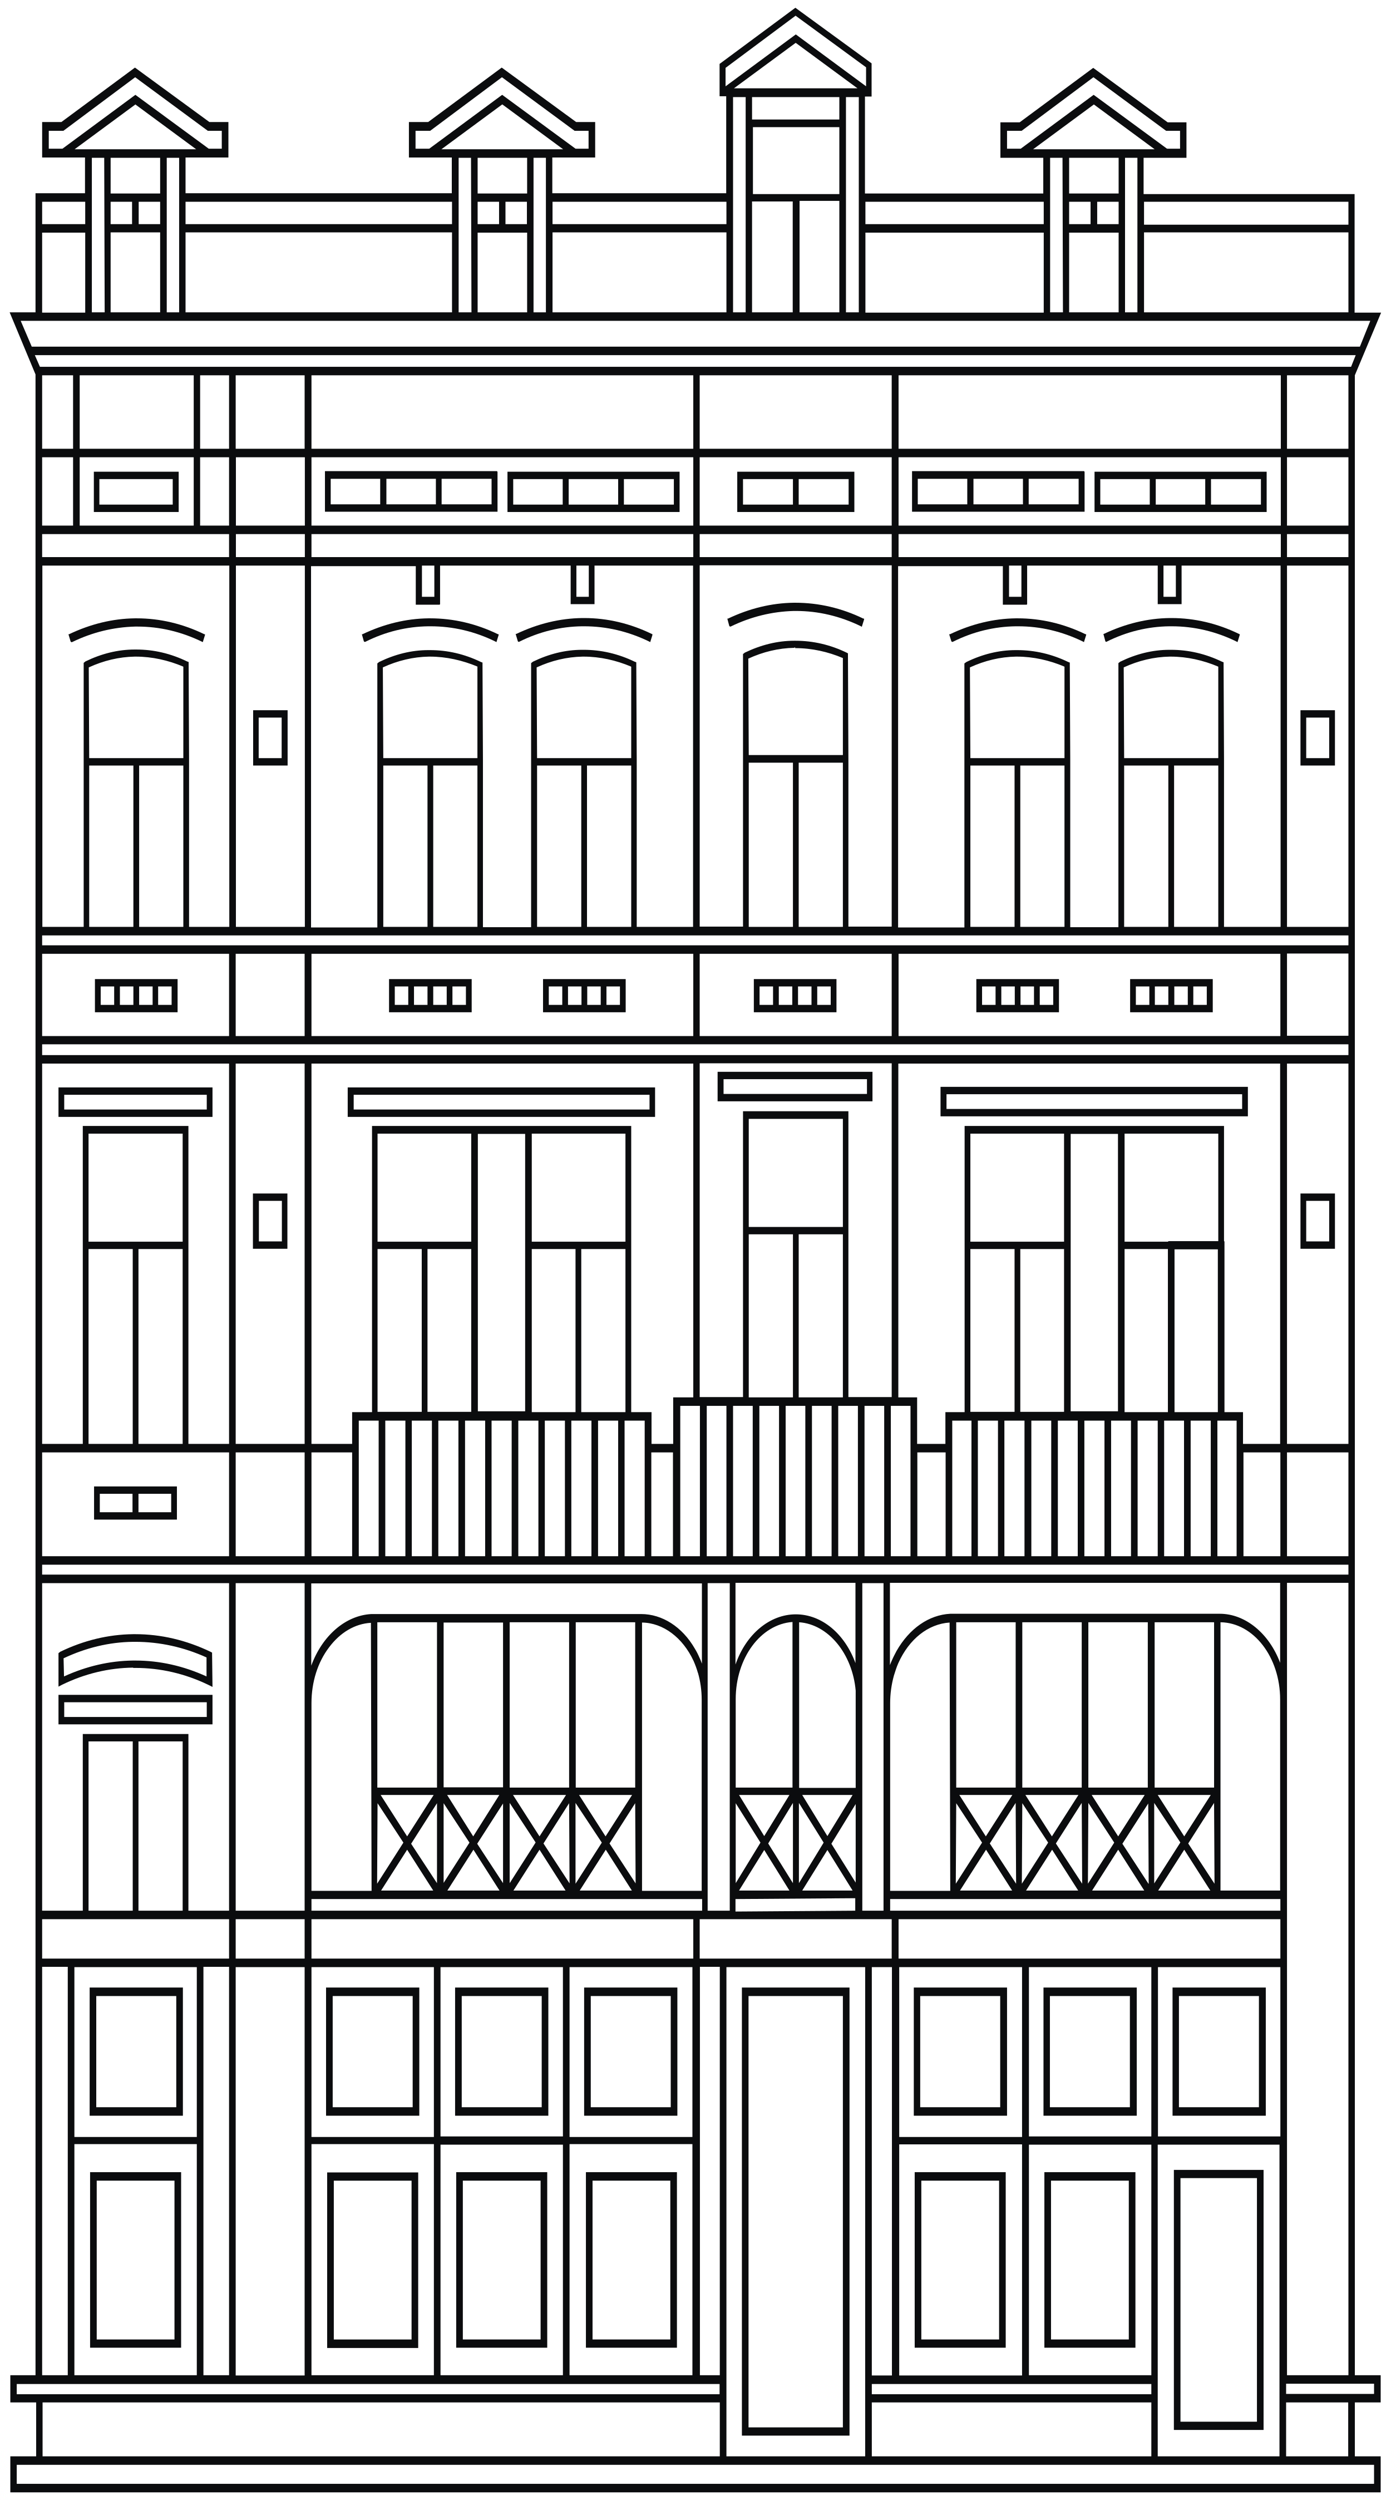 <svg width="64" height="115" viewBox="0 0 64 115" fill="none" xmlns="http://www.w3.org/2000/svg">
<path d="M0.77 114.251V113.377H63.22V114.251M1.908 16.872H1.837L1.603 16.337H62.376L62.163 16.872H1.908ZM62.041 109.255H59.215V72.808H62.041V109.255ZM59.174 110.507H62.031V112.986H59.174V110.507ZM33.118 112.986H1.959V110.507H33.118V112.986ZM33.118 110.129H0.77V109.66H33.108V110.129H33.118ZM10.539 90.092H1.939V88.279H10.539V90.092ZM10.539 109.255H9.36V90.471H10.539V109.255ZM10.539 87.888H8.669V79.761H3.809V87.888H1.939V72.821H10.539V87.888ZM8.404 87.888H6.371V80.1H8.404V87.888ZM6.107 87.888H4.074V80.1H6.107V87.888ZM3.118 109.255H1.939V90.471H3.118V109.255ZM9.055 98.297H3.423V90.484H9.055V98.297ZM9.055 109.255H3.423V98.624H9.055V109.255ZM39.37 76.526C38.872 75.143 37.805 74.256 36.615 74.256C35.426 74.256 34.328 75.156 33.84 76.565V72.808H39.36V76.513L39.37 76.526ZM39.37 77.752V82.239H36.768V74.621C38.1 74.712 39.218 76.056 39.37 77.765M39.228 82.565L38.069 84.457L36.91 82.565H39.228ZM37.896 84.757L36.758 86.622V82.931L37.896 84.757ZM39.228 86.962H36.91L38.069 85.096L39.228 86.962ZM39.37 82.97V86.596L38.252 84.809L39.37 82.983V82.97ZM36.321 86.962H34.003L35.162 85.096L36.321 86.962ZM36.463 74.608V82.226H33.85V78.156C33.85 76.265 34.999 74.712 36.463 74.608ZM36.321 82.565L35.162 84.457L34.003 82.565H36.321ZM36.483 82.931V86.622L35.345 84.796L36.483 82.931ZM33.85 86.622V82.944L34.989 84.757L33.85 86.622ZM33.83 87.353L39.35 87.314V87.888L33.84 87.927V87.353H33.83ZM58.869 112.986H53.267V98.65H58.869V112.986ZM58.91 98.271H53.278V90.484H58.91V98.271ZM52.973 98.271H47.341V90.484H52.973V98.271ZM52.973 109.255H47.341V98.65H52.973V109.255ZM52.973 112.986H40.112V110.507H52.973V112.986ZM40.112 90.484H41.038V109.268H40.112V90.484ZM52.973 110.129H40.112V109.66H52.973V110.129ZM41.343 90.092V88.279H58.91V90.092H41.343ZM47.025 98.297H41.373V90.484H47.025V98.297ZM47.025 98.624V109.268H41.373V98.637H47.025V98.624ZM58.91 87.888H40.956V87.353H58.91V87.888ZM41.332 76.5C41.831 75.391 42.705 74.699 43.691 74.634L43.721 86.975H40.956V78.339C40.956 77.908 41.017 77.478 41.129 77.073C41.19 76.878 41.251 76.682 41.332 76.5ZM56.134 74.23H43.721C42.735 74.282 41.841 74.908 41.251 75.939C41.17 76.095 41.099 76.226 41.038 76.369C41.007 76.434 40.977 76.513 40.946 76.591V72.808H58.899V76.487C58.391 75.13 57.293 74.23 56.124 74.23M56.165 74.621C57.679 74.647 58.899 76.226 58.899 78.169V86.962H56.155V74.621H56.165ZM45.368 85.083L46.568 86.962H44.169L45.368 85.083ZM43.996 74.621H46.731V82.226H43.996V74.621ZM46.578 82.565L45.358 84.47L44.138 82.565H46.568H46.578ZM46.751 86.648L45.541 84.796L46.731 82.931L46.751 86.635V86.648ZM45.185 84.757L43.976 86.648L43.996 82.944L45.185 84.757ZM48.225 84.757L47.015 86.648L47.036 82.944L48.225 84.757ZM49.618 82.565L48.398 84.47L47.178 82.565H49.608H49.618ZM47.036 74.621H49.77V82.226H47.036V74.621ZM48.408 85.083L49.608 86.962H47.208L48.408 85.083ZM49.791 86.648L48.581 84.796L49.77 82.931L49.791 86.635V86.648ZM51.265 84.757L50.055 86.648L50.075 82.931L51.265 84.757ZM52.668 82.565L51.448 84.47L50.228 82.565H52.657H52.668ZM50.075 74.621H52.81V82.226H50.075V74.621ZM51.448 85.083L52.647 86.962H50.248L51.448 85.083ZM52.84 86.648L51.641 84.809L52.83 82.957L52.851 86.648H52.84ZM54.304 84.757L53.105 86.635V82.931L54.304 84.744V84.757ZM53.125 74.621H55.86V82.226H53.125V74.621ZM55.707 82.565L54.487 84.47L53.267 82.565H55.697H55.707ZM54.487 85.083L55.687 86.962H53.288L54.487 85.083ZM55.88 86.648L54.67 84.796L55.86 82.931L55.88 86.635V86.648ZM32.193 88.279H41.027V90.092H32.193V88.279ZM32.295 87.888H14.331V87.353H32.305V87.888H32.295ZM17.066 74.634L17.096 86.975H14.331V78.339C14.331 77.374 14.616 76.46 15.145 75.769C15.653 75.091 16.334 74.686 17.066 74.647M32.295 76.526C32.264 76.434 32.224 76.33 32.183 76.252C32.122 76.108 32.051 75.965 31.969 75.834C31.39 74.83 30.465 74.243 29.499 74.243H17.086C15.897 74.308 14.829 75.234 14.321 76.617V72.834H32.295V76.552V76.526ZM20.106 82.226H17.361V74.621H20.106V82.226ZM18.733 85.083L19.933 86.962H17.534L18.733 85.083ZM19.953 82.565L18.733 84.47L17.513 82.565H19.943H19.953ZM20.106 82.944V86.622L18.916 84.809L20.106 82.944ZM18.56 84.757L17.351 86.648L17.371 82.944L18.56 84.757ZM23.145 82.213H20.411V74.634H23.145V82.213ZM21.6 84.757L20.411 86.609V82.944L21.6 84.757ZM20.573 82.565H22.973L21.773 84.47L20.573 82.565ZM21.783 85.083L22.983 86.962H20.583L21.783 85.083ZM23.145 82.944V86.622L21.956 84.809L23.145 82.957V82.944ZM24.64 84.757L23.45 86.622V86.427V82.931L24.64 84.744V84.757ZM26.043 82.565L24.823 84.47L23.603 82.565H26.032H26.043ZM23.45 74.621H26.185V82.226H23.45V74.621ZM26.022 86.962H23.623L24.823 85.083L26.022 86.962ZM26.215 86.648L25.006 84.796L26.185 82.944L26.205 86.648H26.215ZM27.689 84.757L26.48 86.648V82.931L27.689 84.757ZM29.082 82.565L27.862 84.47L26.642 82.565H29.072H29.082ZM26.49 74.621H29.225V82.226H26.49V74.621ZM27.872 85.083L29.072 86.962H26.673L27.872 85.083ZM29.255 86.648L28.045 84.796L29.225 82.944L29.245 86.635L29.255 86.648ZM32.112 76.943C32.224 77.334 32.285 77.752 32.285 78.182V86.975H29.54V74.634C30.516 74.647 31.41 75.326 31.909 76.395C31.99 76.578 32.061 76.773 32.112 76.956M33.118 109.255H32.203V90.471H33.118V109.255ZM31.888 90.092H14.331V88.279H31.898V90.092H31.888ZM31.858 109.255H26.205V98.624H31.858V109.255ZM31.858 90.484V98.297H26.205V90.484H31.858ZM25.9 98.271H20.268V90.484H25.9V98.271ZM25.9 109.255H20.268V98.65H25.9V109.255ZM14.331 90.484H19.963V98.297H14.331V90.484ZM14.331 109.255V98.624H19.963V109.255H14.331ZM39.807 112.986H33.423V90.484H39.807V112.986ZM39.675 72.821H40.651V87.888H39.675V72.821ZM32.559 72.821H33.576V87.888H32.559V72.821ZM10.844 90.484H14.016V109.268H10.844V90.484ZM10.844 88.279H14.016V90.092H10.844V88.279ZM10.844 72.821H14.016V87.888H10.844V72.821ZM14.331 24.568H31.898V25.625H14.331V24.568ZM26.744 42.635H24.711V35.213H26.744V42.635ZM29.042 30.673V34.873H24.711L24.691 30.699C25.372 30.386 26.083 30.216 26.805 30.203H26.856C27.608 30.203 28.35 30.373 29.031 30.66M19.669 42.635H17.635V35.213H19.669V42.635ZM21.966 30.673V34.873H17.635L17.615 30.699C18.296 30.386 19.008 30.216 19.73 30.203H19.78C20.533 30.203 21.275 30.373 21.966 30.66M26.52 26.016H27.09V27.451H26.52V26.016ZM19.414 26.016H19.984V27.451H19.414V26.016ZM20.248 27.79V26.016H26.256V27.79H27.354V26.016H31.888V42.635H29.296V34.913L29.275 30.464L29.204 30.438C28.452 30.073 27.659 29.89 26.856 29.89H26.785C26.002 29.89 25.239 30.086 24.518 30.438L24.436 30.503V42.648H22.22V34.926L22.2 30.477L22.129 30.451C21.376 30.086 20.594 29.904 19.78 29.904H19.709C18.926 29.904 18.164 30.099 17.442 30.451L17.361 30.517V42.661H14.311V26.042H19.13V27.816H20.228L20.248 27.79ZM21.966 42.635H19.933V35.213H21.966V42.635ZM29.042 42.635H27.008V35.213H29.042V42.635ZM14.331 21.033H31.898V24.177H14.331V21.033ZM14.331 17.263H31.898V20.642H14.331V17.263ZM10.844 17.263H14.016V20.642H10.844V17.263ZM14.026 24.177H10.854V21.033H14.026V24.177ZM14.026 25.625H10.854V24.568H14.026V25.625ZM14.026 42.635H10.854V26.016H14.026V42.635ZM6.137 42.635H4.104V35.213H6.137V42.635ZM8.435 30.673V34.873H4.104L4.084 30.699C4.765 30.386 5.477 30.216 6.198 30.203H6.249C7.002 30.203 7.744 30.373 8.425 30.66M8.679 30.451L8.608 30.425C7.855 30.06 7.073 29.877 6.27 29.877H6.198C5.416 29.877 4.653 30.073 3.931 30.425L3.85 30.491V42.635H1.949V26.016H10.55V42.635H8.699V34.913L8.679 30.464V30.451ZM8.435 42.635H6.402V35.213H8.435V42.635ZM1.939 24.568H10.539V25.625H1.939V24.568ZM9.208 21.033H10.539V24.177H9.208V21.033ZM9.208 17.263H10.539V20.642H9.208V17.263ZM3.667 21.033H8.913V24.177H3.667V21.033ZM3.667 17.263H8.913V20.642H3.667V17.263ZM1.939 21.033H3.362V24.177H1.939V21.033ZM1.939 17.263H3.362V20.642H1.939V17.263ZM1.939 43.027H62.041V43.483H1.939V43.027ZM62.041 47.644H59.215V43.861H62.041V47.644ZM1.939 43.874H10.539V47.657H1.939V43.874ZM10.844 43.874H14.016V47.657H10.844V43.874ZM14.331 43.874H31.898V47.657H14.331V43.874ZM32.193 43.874H41.027V47.657H32.193V43.874ZM41.343 43.874H58.91V47.657H41.343V43.874ZM62.041 48.532H1.939V48.036H62.041V48.532ZM62.041 66.416H59.215V48.923H62.041V66.416ZM62.041 71.582H59.215V66.807H62.041V71.582ZM14.331 66.807H16.202V71.582H14.331V66.807ZM31.299 64.668H32.203V71.582H31.299V64.668ZM30.963 71.582H29.967V66.807H30.963V71.582ZM17.422 71.582H16.507V65.346H17.422V71.582ZM21.681 57.115H17.371V52.145H21.681V57.115ZM19.404 64.942H17.371V57.454H19.404V64.942ZM19.872 71.582H18.947V65.346H19.872V71.582ZM21.681 64.942H19.669V57.454H21.681V64.942ZM22.322 71.582H21.397V65.346H22.322V71.582ZM24.162 64.916H21.986V52.158H24.162V64.916ZM24.772 71.582H23.847V65.346H24.772V71.582ZM28.777 57.115H24.467V52.145H28.777V57.115ZM26.48 64.955H24.467V57.454H26.48V64.955ZM27.212 71.582H26.287V65.346H27.212V71.582ZM28.777 64.955H26.744V57.454H28.777V64.955ZM29.662 71.582H28.737V65.346H29.662V71.582ZM29.042 64.955V51.793H17.117V64.955H16.202V66.416H14.331V48.923H31.898V64.277H30.973V66.416H29.977V64.955H29.052H29.042ZM18.652 71.582H17.727V65.346H18.652V71.582ZM21.092 71.582H20.167V65.346H21.092V71.582ZM23.542 71.582H22.617V65.346H23.542V71.582ZM25.992 71.582H25.067V65.346H25.992V71.582ZM28.442 71.582H27.517V65.346H28.442V71.582ZM40.987 64.668H41.892V71.582H40.987V64.668ZM34.633 71.582H33.728V64.668H34.633V71.582ZM38.781 56.437H34.45V51.467H38.781V56.437ZM36.483 64.277H34.45V56.776H36.483V64.277ZM37.053 71.582H36.148V64.668H37.053V71.582ZM38.781 64.277H36.748V56.776H38.781V64.277ZM39.472 71.582H38.567V64.668H39.472V71.582ZM34.186 51.114V64.263H32.193V48.91H41.027V64.263H39.035V51.114H34.175H34.186ZM33.423 71.582H32.518V64.668H33.423V71.582ZM35.843 71.582H34.938V64.668H35.843V71.582ZM38.262 71.582H37.358V64.668H38.262V71.582ZM40.682 71.582H39.777V64.668H40.682V71.582ZM58.91 71.582H57.212V66.807H58.91V71.582ZM43.508 71.582H42.207V66.807H43.508V71.582ZM56.012 65.346H56.897V71.582H56.012V65.346ZM53.735 57.115H51.742V52.145H56.053V57.089H53.766L53.735 57.115ZM44.697 71.582H43.813V65.346H44.697V71.582ZM48.957 57.115H44.647V52.145H48.957V57.115ZM46.68 64.942H44.647V57.454H46.68V64.942ZM47.137 71.582H46.212V65.346H47.137V71.582ZM48.957 64.942H46.944V57.454H48.957V64.942ZM49.587 71.582H48.672V65.346H49.587V71.582ZM51.438 64.916H49.262V52.158H51.438V64.916ZM52.037 71.582H51.122V65.346H52.037V71.582ZM53.735 64.955H51.742V57.454H53.735V64.955ZM53.562 65.346H54.477V71.582H53.562V65.346ZM56.033 64.955H54.04V57.467H56.033V64.955ZM56.338 64.955V57.115L56.317 57.076V51.793H44.382V64.955H43.498V66.416H42.197V64.277H41.332V48.923H58.899V66.416H57.191V64.955H56.327H56.338ZM45.917 71.582H44.992V65.346H45.917V71.582ZM48.367 71.582H47.452V65.346H48.367V71.582ZM50.817 71.582H49.892V65.346H50.817V71.582ZM53.267 71.582H52.342V65.346H53.267V71.582ZM55.707 71.582H54.782V65.346H55.707V71.582ZM10.844 66.807H14.016V71.582H10.844V66.807ZM10.844 48.923H14.016V66.416H10.844V48.923ZM1.939 66.807H10.539V71.582H1.939V66.807ZM3.809 51.793V66.416H1.939V48.923H10.539V66.416H8.669V51.793H3.809ZM8.404 57.115H4.074V52.145H8.404V57.115ZM6.107 66.416H4.074V57.454H6.107V66.416ZM8.404 66.416H6.371V57.454H8.404V66.416ZM62.041 72.43H1.939V71.973H62.041V72.43ZM59.215 26.016H62.041V42.635H59.215V26.016ZM59.215 24.568H62.041V25.625H59.215V24.568ZM59.215 21.033H62.041V24.177H59.215V21.033ZM59.215 17.263H62.041V20.642H59.215V17.263ZM41.343 24.568H58.93V25.625H41.343V24.568ZM53.755 42.635H51.722V35.213H53.755V42.635ZM56.053 30.673V34.873H51.722L51.702 30.699C52.383 30.386 53.095 30.216 53.816 30.203H53.867C54.62 30.203 55.362 30.373 56.043 30.66M46.68 42.635H44.647V35.213H46.68V42.635ZM48.977 30.673V34.873H44.647L44.626 30.699C45.307 30.386 46.019 30.216 46.741 30.203H46.792C47.544 30.203 48.286 30.373 48.967 30.66M53.532 26.016H54.101V27.451H53.532V26.016ZM46.426 26.016H46.995V27.451H46.426V26.016ZM47.259 27.79V26.016H53.267V27.79H54.365V26.016H58.92V42.635H56.317V34.913L56.297 30.464L56.226 30.438C55.473 30.073 54.681 29.89 53.877 29.89H53.806C53.023 29.89 52.261 30.086 51.539 30.438L51.458 30.503V42.648H49.242V34.926L49.221 30.477L49.15 30.451C48.398 30.086 47.605 29.904 46.802 29.904H46.731C45.948 29.904 45.185 30.099 44.464 30.451L44.372 30.517V42.661H41.322V26.042H46.141V27.816H47.239L47.259 27.79ZM48.977 42.635H46.944V35.213H48.977V42.635ZM56.053 42.635H54.02V35.213H56.053V42.635ZM41.343 21.033H58.93V24.177H41.343V21.033ZM41.343 17.263H58.93V20.642H41.343V17.263ZM36.483 42.635H34.45V35.082H36.483V42.635ZM36.585 29.786V29.812C37.358 29.812 38.1 29.982 38.781 30.269V34.73H34.45L34.43 30.295C35.111 29.982 35.822 29.812 36.544 29.799L36.575 29.773L36.585 29.786ZM39.025 30.06L38.954 30.021C38.201 29.656 37.408 29.473 36.595 29.473H36.544C35.761 29.473 34.999 29.669 34.267 30.021L34.186 30.086V42.622H32.193V26.003H41.027V42.622H39.035V34.9L39.014 30.047L39.025 30.06ZM38.781 42.635H36.748V35.082H38.781V42.635ZM32.193 24.568H41.027V25.625H32.193V24.568ZM32.193 21.033H41.027V24.177H32.193V21.033ZM32.193 17.263H41.027V20.642H32.193V17.263ZM59.174 109.646H63.22V110.116H59.174V109.646ZM63.047 14.758L62.569 15.945H1.461L0.953 14.758H63.047ZM21.102 8.901V7.258H21.671L21.692 14.367H21.102V9.28V8.888V8.901ZM24.253 8.901H21.976V7.258H24.253V8.901ZM22.962 10.31H21.976V9.28H22.962V10.31ZM24.253 14.367H21.976V10.701H24.253V14.367ZM23.257 9.28H24.243V10.31H23.257V9.28ZM25.117 7.258V14.367H24.548V7.258H25.117ZM33.423 14.367H25.422V10.688H33.423V14.367ZM25.422 9.28H33.423V10.31H25.422V9.28ZM39.848 3.97L36.615 1.583L33.383 3.97V3.122L36.605 0.722L39.848 3.096V3.97ZM39.513 14.367H38.923V4.466H39.513V14.38V14.367ZM38.618 8.927H34.643V5.849H38.618V8.927ZM36.473 9.254V14.367H34.602V9.267H36.473V9.254ZM38.618 5.497H34.602V4.466H38.618V5.497ZM36.615 1.974L39.452 4.062H33.769L36.605 1.974H36.615ZM34.308 14.367H33.728V4.466H34.308V14.38V14.367ZM38.618 9.254V14.367H36.788V9.24H38.618V9.254ZM39.818 10.701H48.022V14.38H39.818V10.701ZM39.818 9.28H48.022V10.31H39.818V9.28ZM48.906 14.367H48.316V7.258H48.886L48.906 14.367ZM51.468 8.901H49.191V7.258H51.468V8.901ZM51.468 14.367H49.191V10.701H51.468V14.367ZM50.482 9.28H51.468V10.31H50.482V9.28ZM49.191 9.28H50.177V10.31H49.191V9.28ZM51.763 9.162V7.258H52.332V14.367H51.763V9.201V9.162ZM52.637 9.28H62.041V10.336H52.637V9.28ZM62.041 14.367H52.637V10.688H62.041V14.367ZM50.329 4.805L53.125 6.866H47.534L50.329 4.805ZM50.309 3.553L53.654 6.018H54.294V6.84H53.694L50.319 4.362L46.964 6.84H46.334V6.018H47.005L50.309 3.553ZM23.115 4.805L25.91 6.866H20.309L23.105 4.805H23.115ZM23.094 3.553L26.439 6.018H27.08V6.84H26.48L23.105 4.362L19.75 6.84H19.119V6.018H19.791L23.094 3.553ZM4.816 14.367H4.226V7.258H4.795L4.816 14.367ZM7.368 8.901H5.09V7.258H7.368V8.901ZM6.076 10.31H5.09V9.28H6.076V10.31ZM7.368 14.367H5.09V10.688H7.368V14.367ZM6.381 9.28H7.368V10.31H6.381V9.28ZM8.242 7.258V14.367H7.672V7.258H8.242ZM8.537 9.28H20.797V10.31H8.537V9.28ZM20.797 14.367H8.537V10.688H20.797V14.367ZM9.025 6.866H3.433L6.229 4.805L9.025 6.866ZM6.219 3.553L9.563 6.018H10.204V6.84H9.604L6.229 4.362L2.874 6.84H2.244V6.018H2.915L6.219 3.553ZM1.939 10.701H3.921V14.38H1.939V10.701ZM1.939 9.28H3.921V10.31H1.939V9.28ZM63.525 114.643V112.986H62.336V110.507H63.525V109.255H62.336V17.263L63.545 14.38H62.325V8.927H52.617V7.258H54.589V5.627H53.725L50.299 3.122L46.914 5.627H46.029V7.258H48.001V8.901H39.797V4.44H40.102V2.914L36.595 0.357L33.108 2.94V4.427H33.413V8.888H25.412V7.245H27.384V5.614H26.51L23.084 3.109L19.699 5.614H18.814V7.245H20.787V8.888H8.537V7.245H10.509V5.614H9.635L6.209 3.109L2.823 5.614H1.939V7.245H3.911V8.888H1.634V14.367H0.444L1.634 17.224V109.255H0.475V110.507H1.664V112.986H0.475V114.643H63.535H63.525Z" fill="#0B0C0E"/>
<path d="M9.33 29.538L9.431 29.212V29.173H9.401C8.404 28.69 7.357 28.442 6.29 28.442H6.209C5.182 28.455 4.165 28.703 3.179 29.173H3.149L3.25 29.512L3.281 29.538H3.311C4.247 29.082 5.222 28.847 6.219 28.821H6.32C7.347 28.821 8.343 29.055 9.309 29.525L9.35 29.551L9.33 29.538Z" fill="#0B0C0E"/>
<path d="M16.649 29.173L16.741 29.499L16.771 29.525H16.802C17.737 29.055 18.713 28.821 19.709 28.808H19.811C20.838 28.808 21.844 29.042 22.8 29.512L22.84 29.538L22.942 29.212V29.173H22.912C21.915 28.69 20.868 28.442 19.791 28.442H19.709C18.682 28.455 17.666 28.703 16.68 29.173H16.649Z" fill="#0B0C0E"/>
<path d="M23.847 29.525H23.877C24.812 29.055 25.788 28.82 26.785 28.808H26.876C27.903 28.808 28.909 29.042 29.875 29.512L29.916 29.538L30.017 29.212V29.173L29.987 29.16C28.991 28.677 27.944 28.429 26.886 28.429H26.785C25.758 28.442 24.741 28.69 23.755 29.16H23.725L23.826 29.499L23.857 29.525H23.847Z" fill="#0B0C0E"/>
<path d="M43.671 29.173L43.772 29.499L43.803 29.525H43.833C44.769 29.055 45.745 28.821 46.741 28.808H46.843C47.869 28.808 48.865 29.042 49.831 29.512L49.872 29.538L49.974 29.212V29.173H49.943C48.947 28.69 47.9 28.442 46.822 28.442H46.741C45.714 28.455 44.697 28.703 43.711 29.173H43.681H43.671Z" fill="#0B0C0E"/>
<path d="M50.868 29.525H50.899C51.834 29.055 52.81 28.82 53.806 28.808H53.908C54.935 28.808 55.941 29.042 56.897 29.512L56.937 29.538L57.039 29.212V29.173L57.008 29.16C56.012 28.677 54.965 28.429 53.898 28.429H53.816C52.79 28.442 51.773 28.69 50.787 29.16H50.767L50.858 29.499L50.889 29.525H50.868Z" fill="#0B0C0E"/>
<path d="M39.655 28.821L39.757 28.495V28.456H39.726C38.73 27.973 37.673 27.725 36.595 27.725H36.524C35.497 27.738 34.48 27.986 33.494 28.456H33.464L33.555 28.795L33.586 28.821H33.616C34.552 28.364 35.528 28.13 36.524 28.103H36.626C37.642 28.103 38.649 28.338 39.614 28.808L39.655 28.834V28.821Z" fill="#0B0C0E"/>
<path d="M20.319 22.025H22.617V23.199H20.319V22.025ZM17.778 22.025H20.055V23.199H17.778V22.025ZM15.216 22.025H17.493V23.199H15.216V22.025ZM14.951 21.685V23.538H22.891V21.712L22.871 21.672H14.951V21.685Z" fill="#0B0C0E"/>
<path d="M7.947 23.211H4.572V22.037H7.947V23.211ZM4.318 23.551H8.221V21.698H4.318V23.551Z" fill="#0B0C0E"/>
<path d="M25.89 23.211H23.613V22.037H25.89V23.211ZM28.442 23.211H26.165V22.037H28.442V23.211ZM31.004 23.211H28.706V22.037H31.004V23.211ZM23.349 23.551H31.268V21.698H23.349V23.551Z" fill="#0B0C0E"/>
<path d="M47.33 22.025H49.628V23.199H47.33V22.025ZM44.789 22.025H47.066V23.199H44.789V22.025ZM42.227 22.025H44.504V23.199H42.227V22.025ZM41.963 21.685V23.538H49.902V21.712L49.882 21.672H41.963V21.685Z" fill="#0B0C0E"/>
<path d="M52.901 23.211H50.624V22.037H52.901V23.211ZM55.453 23.211H53.176V22.037H55.453V23.211ZM58.015 23.211H55.718V22.037H58.015V23.211ZM50.36 23.551H58.279V21.698H50.36V23.551Z" fill="#0B0C0E"/>
<path d="M36.483 23.211H34.186V22.037H36.483V23.211ZM39.045 23.211H36.748V22.037H39.045V23.211ZM33.921 23.551H39.309V21.698H33.921V23.551Z" fill="#0B0C0E"/>
<path d="M16.273 50.358H29.885V51.036H16.273V50.358ZM30.14 50.019H15.998V51.375H30.14V50.019Z" fill="#0B0C0E"/>
<path d="M2.955 50.358H9.513V51.036H2.955V50.358ZM9.777 50.019H2.691V51.375H9.777V50.019Z" fill="#0B0C0E"/>
<path d="M43.549 50.332H57.151V51.01H43.549V50.332ZM57.415 49.993H43.274V51.349H57.415V49.993Z" fill="#0B0C0E"/>
<path d="M33.291 49.64H39.889V50.319H33.291V49.64ZM40.143 49.301H33.017V50.658H40.143V49.301Z" fill="#0B0C0E"/>
<path d="M7.876 69.56H6.371V68.712H7.876V69.56ZM6.097 69.56H4.592V68.712H6.097V69.56ZM4.328 69.899H8.14V68.373H4.328V69.899Z" fill="#0B0C0E"/>
<path d="M20.817 45.375H21.437V46.223H20.817V45.375ZM19.933 45.375H20.553V46.223H19.933V45.375ZM19.048 45.375H19.669V46.223H19.048V45.375ZM18.164 45.375H18.784V46.223H18.164V45.375ZM17.9 45.036V46.562H21.702V45.036H17.9Z" fill="#0B0C0E"/>
<path d="M27.903 45.375H28.523V46.223H27.903V45.375ZM27.019 45.375H27.639V46.223H27.019V45.375ZM26.134 45.375H26.754V46.223H26.134V45.375ZM25.25 45.375H25.87V46.223H25.25V45.375ZM24.985 45.036V46.562H28.788V45.036H24.985Z" fill="#0B0C0E"/>
<path d="M37.601 45.375H38.221V46.223H37.601V45.375ZM36.717 45.375H37.337V46.223H36.717V45.375ZM35.833 45.375H36.453V46.223H35.833V45.375ZM34.948 45.375H35.568V46.223H34.948V45.375ZM34.684 45.036V46.562H38.486V45.036H34.684Z" fill="#0B0C0E"/>
<path d="M47.839 45.375H48.459V46.223H47.839V45.375ZM46.954 45.375H47.574V46.223H46.954V45.375ZM46.07 45.375H46.69V46.223H46.07V45.375ZM45.185 45.375H45.806V46.223H45.185V45.375ZM44.921 45.036V46.562H48.723V45.036H44.921Z" fill="#0B0C0E"/>
<path d="M54.904 45.375H55.524V46.223H54.904V45.375ZM54.03 45.375H54.65V46.223H54.03V45.375ZM53.135 45.375H53.755V46.223H53.135V45.375ZM52.261 45.375H52.881V46.223H52.261V45.375ZM51.997 45.036V46.562H55.799V45.036H51.997Z" fill="#0B0C0E"/>
<path d="M2.955 78.3H9.513V78.978H2.955V78.3ZM9.777 77.96H2.691V79.317H9.777V77.96Z" fill="#0B0C0E"/>
<path d="M6.229 75.521C7.357 75.521 8.466 75.769 9.502 76.239V77.113C8.445 76.63 7.347 76.382 6.229 76.382H6.117C5.04 76.395 3.972 76.643 2.945 77.113L2.925 76.278C3.952 75.795 5.019 75.534 6.117 75.521H6.219H6.229ZM6.127 76.721H6.229C7.378 76.721 8.516 76.982 9.594 77.504L9.777 77.595L9.757 76.017L9.685 75.978C8.567 75.443 7.408 75.169 6.229 75.169H6.127C4.979 75.182 3.85 75.456 2.772 75.978L2.691 76.043V77.582L2.864 77.491C3.911 76.982 5.009 76.721 6.127 76.708" fill="#0B0C0E"/>
<path d="M11.902 33.008H12.959V34.873H11.902V33.008ZM13.233 32.669H11.647V35.213H13.233V32.669Z" fill="#0B0C0E"/>
<path d="M12.969 57.102H11.912V55.237H12.969V57.102ZM11.637 57.441H13.223V54.898H11.637V57.441Z" fill="#0B0C0E"/>
<path d="M61.156 34.873H60.099V33.008H61.156V34.873ZM59.835 35.213H61.421V32.669H59.835V35.213Z" fill="#0B0C0E"/>
<path d="M60.099 55.237H61.156V57.102H60.099V55.237ZM61.421 54.898H59.835V57.441H61.421V54.898Z" fill="#0B0C0E"/>
<path d="M34.44 91.814H38.781V111.655H34.44V91.814ZM39.086 91.423H34.135V112.034H39.086V91.423Z" fill="#0B0C0E"/>
<path d="M54.314 100.189H57.832V111.394H54.314V100.189ZM58.137 99.811H54.01V111.773H58.137V99.811Z" fill="#0B0C0E"/>
<path d="M4.429 91.814H8.11V96.928H4.429V91.814ZM8.415 91.423H4.125V97.319H8.415V91.423Z" fill="#0B0C0E"/>
<path d="M18.987 96.928H15.307V91.814H18.987V96.928ZM15.002 97.319H19.292V91.423H15.002V97.319Z" fill="#0B0C0E"/>
<path d="M21.244 91.814H24.924V96.928H21.244V91.814ZM25.229 91.423H20.939V97.319H25.229V91.423Z" fill="#0B0C0E"/>
<path d="M27.181 91.814H30.861V96.928H27.181V91.814ZM31.166 91.423H26.876V97.319H31.166V91.423Z" fill="#0B0C0E"/>
<path d="M42.339 91.814H46.019V96.928H42.339V91.814ZM46.334 91.423H42.044V97.319H46.334V91.423Z" fill="#0B0C0E"/>
<path d="M48.306 91.814H51.986V96.928H48.306V91.814ZM52.302 91.423H48.011V97.319H52.302V91.423Z" fill="#0B0C0E"/>
<path d="M54.243 91.814H57.923V96.928H54.243V91.814ZM58.239 91.423H53.949V97.319H58.239V91.423Z" fill="#0B0C0E"/>
<path d="M4.45 100.306H8.028V107.611H4.45V100.306ZM8.333 99.915H4.145V107.99H8.333V99.915Z" fill="#0B0C0E"/>
<path d="M18.936 107.612H15.358V100.307H18.936V107.612ZM15.053 108.003H19.241V99.928H15.053V108.003Z" fill="#0B0C0E"/>
<path d="M21.295 100.306H24.873V107.611H21.295V100.306ZM25.178 99.915H20.99V107.99H25.178V99.915Z" fill="#0B0C0E"/>
<path d="M27.263 100.306H30.841V107.611H27.263V100.306ZM31.146 99.915H26.958V107.99H31.146V99.915Z" fill="#0B0C0E"/>
<path d="M42.39 100.306H45.968V107.611H42.39V100.306ZM46.273 99.915H42.085V107.99H46.273V99.915Z" fill="#0B0C0E"/>
<path d="M48.357 100.306H51.936V107.611H48.357V100.306ZM52.241 99.915H48.052V107.99H52.241V99.915Z" fill="#0B0C0E"/>
<path d="M7.276 45.375H7.896V46.223H7.276V45.375ZM6.402 45.375H7.022V46.223H6.402V45.375ZM5.517 45.375H6.137V46.223H5.517V45.375ZM4.633 45.375H5.253V46.223H4.633V45.375ZM4.368 45.036V46.562H8.171V45.036H4.368Z" fill="#0B0C0E"/>
</svg>
